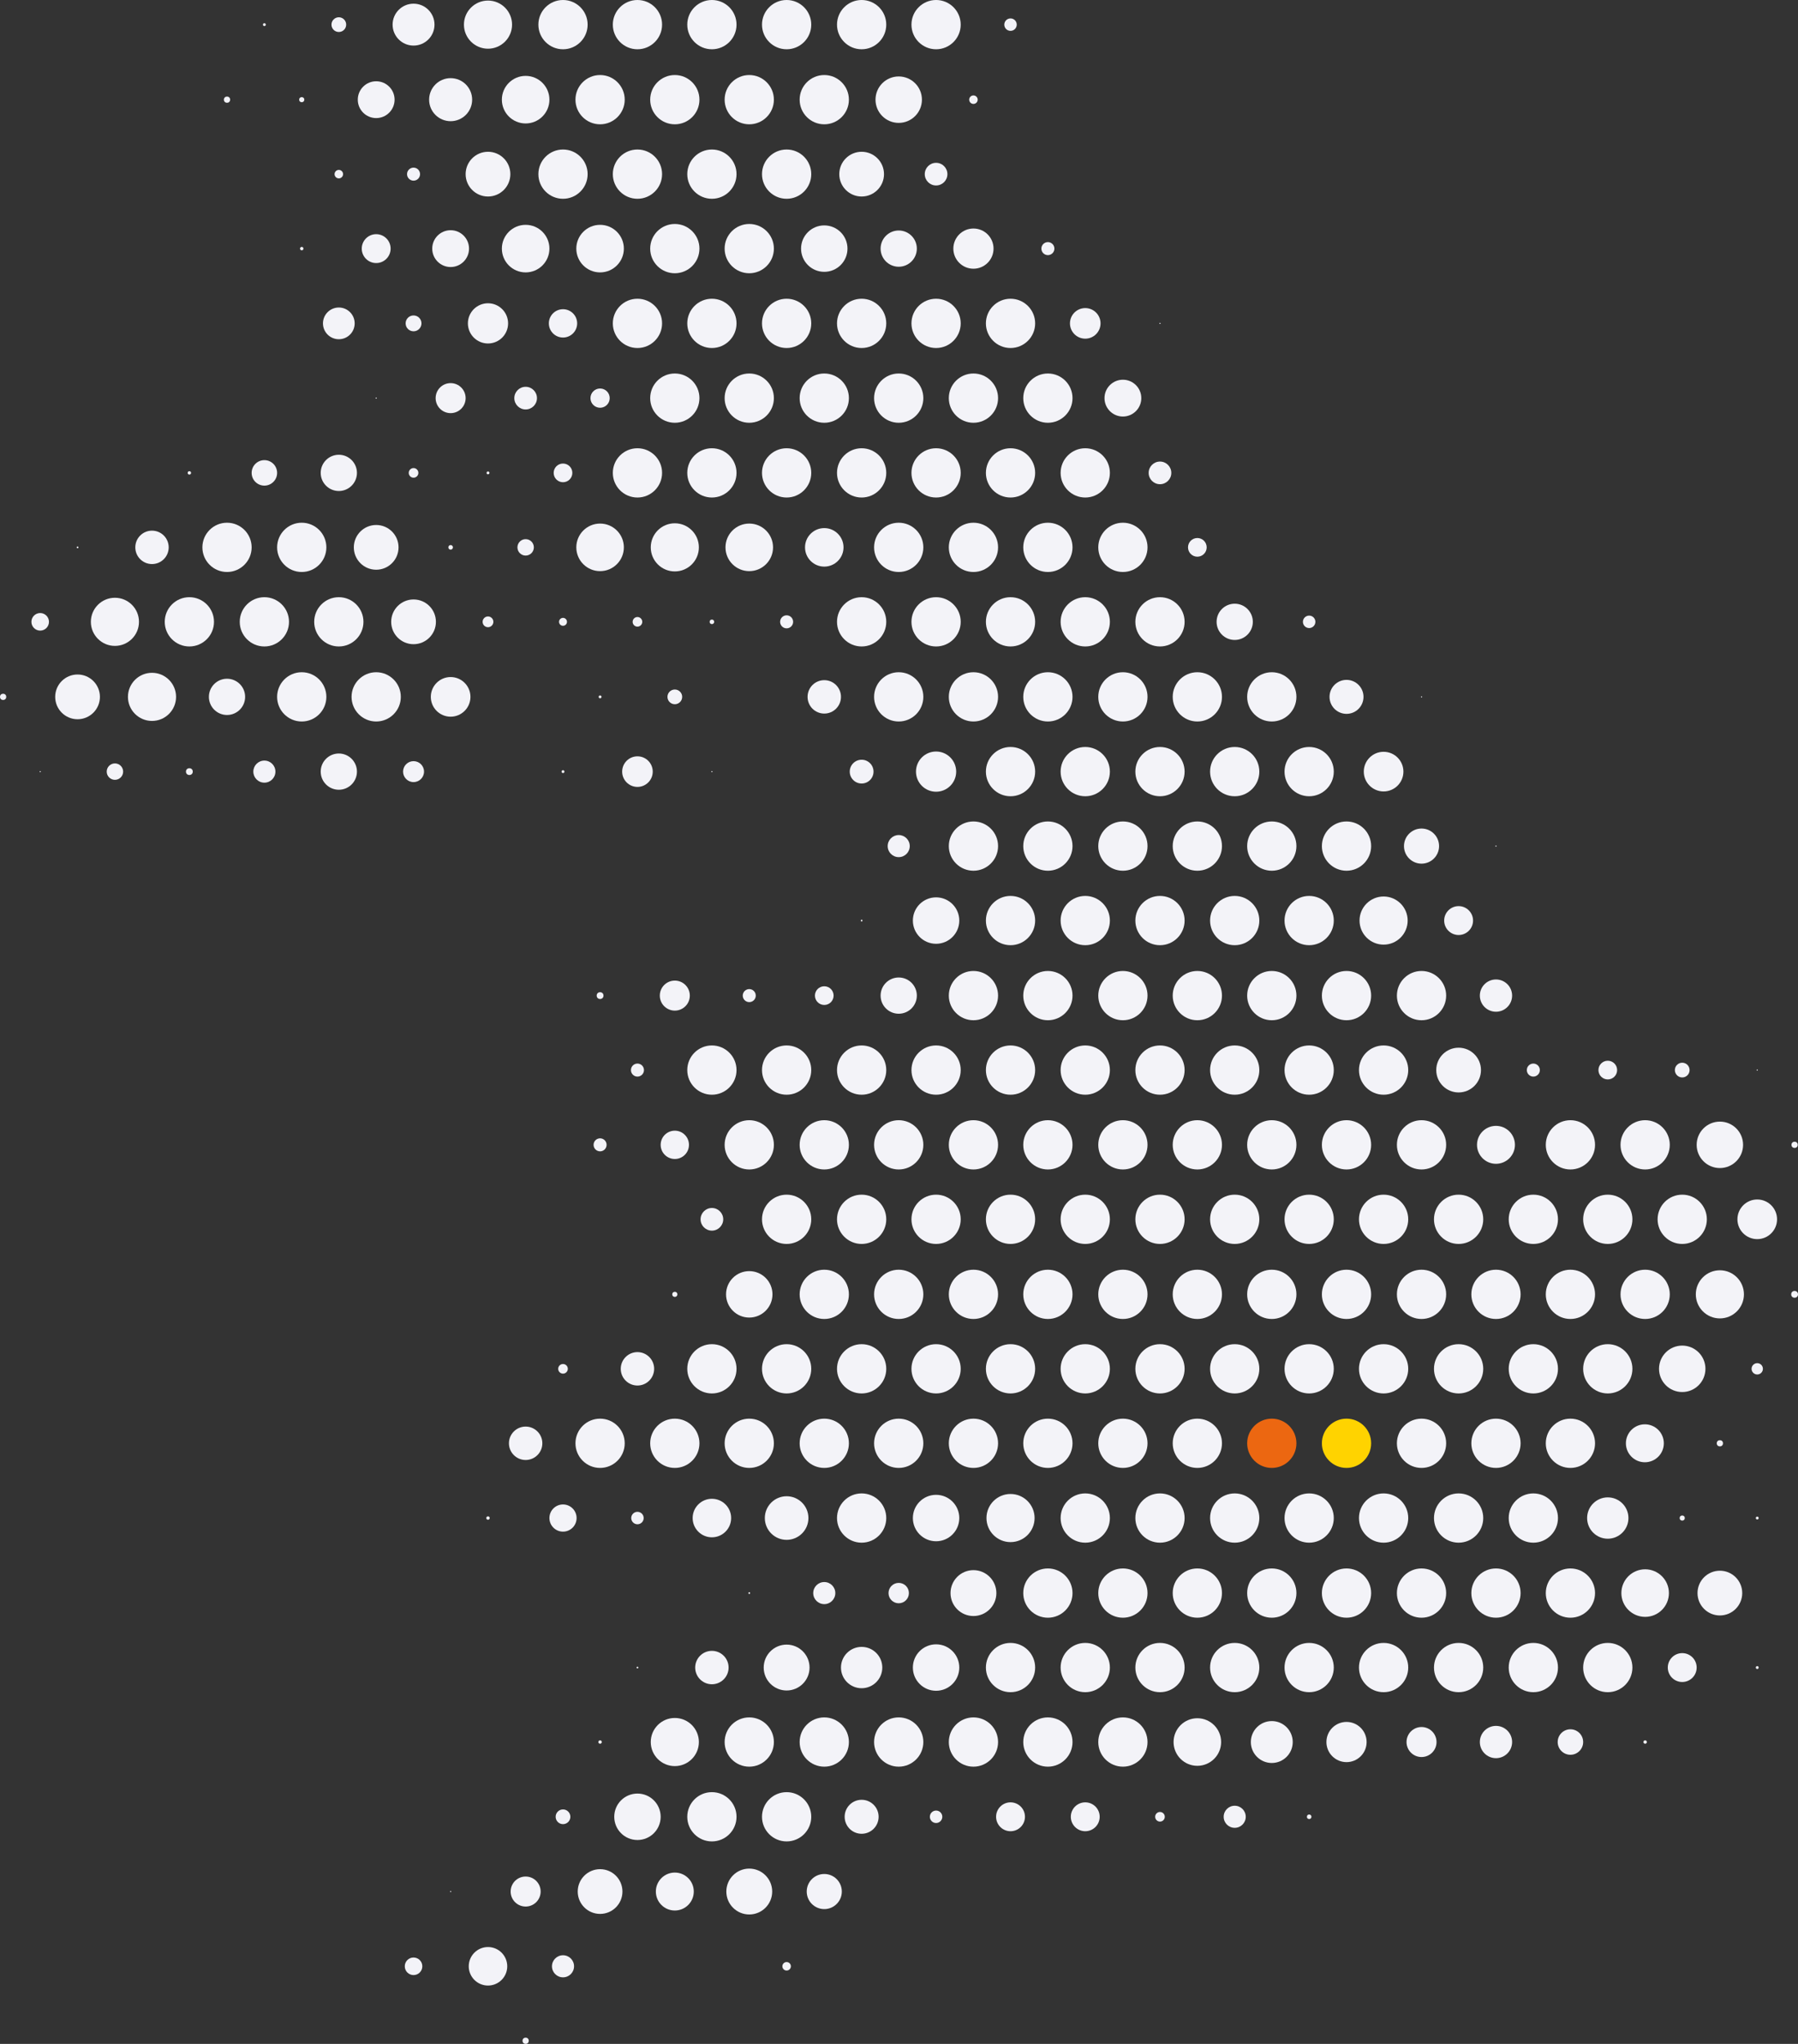 <?xml version="1.0" encoding="utf-8"?>
<!-- Generator: Adobe Illustrator 27.5.0, SVG Export Plug-In . SVG Version: 6.00 Build 0)  -->
<svg version="1.1" id="Layer_1" xmlns="http://www.w3.org/2000/svg" xmlns:xlink="http://www.w3.org/1999/xlink" x="0px" y="0px"
	 viewBox="0 0 635.2 721.8" style="enable-background:new 0 0 635.2 721.8;" xml:space="preserve">
<rect x="0" y="0" width="635.2" height="721.8" fill="#333333" stroke="none"/>
<style type="text/css">
	.st0{fill:#F3F3F8;}
	.st1{fill:#EC6711;}
	.st2{fill:#FFD300;}
</style>
<g id="map" transform="translate(-6.1 -16.9)">
	<circle id="Ellipse_19" class="st0" cx="534.6" cy="474" r="8.7"/>
	<circle id="Ellipse_20" class="st1" cx="455.4" cy="526.6" r="8.7"/>
	<circle id="Ellipse_21" class="st2" cx="481.8" cy="526.6" r="8.7"/>
	<circle id="Ellipse_22" class="st0" cx="521.4" cy="553" r="8.7"/>
	<circle id="Ellipse_23" class="st0" cx="389.5" cy="605.8" r="8.7"/>
	<g id="Group_58" transform="translate(6.1 16.9)">
		<circle id="Ellipse_24" class="st0" cx="93.4" cy="8.7" r="0.5"/>
		<circle id="Ellipse_25" class="st0" cx="119.7" cy="8.7" r="2.6"/>
		<circle id="Ellipse_26" class="st0" cx="146.1" cy="8.7" r="7.4"/>
		<circle id="Ellipse_27" class="st0" cx="172.4" cy="8.7" r="8.5"/>
		<circle id="Ellipse_28" class="st0" cx="198.9" cy="8.7" r="8.7"/>
		<circle id="Ellipse_29" class="st0" cx="225.2" cy="8.7" r="8.7"/>
		<circle id="Ellipse_30" class="st0" cx="251.5" cy="8.7" r="8.7"/>
		<circle id="Ellipse_31" class="st0" cx="277.9" cy="8.7" r="8.7"/>
		<circle id="Ellipse_32" class="st0" cx="304.4" cy="8.7" r="8.7"/>
		<circle id="Ellipse_33" class="st0" cx="330.7" cy="8.7" r="8.7"/>
		<circle id="Ellipse_34" class="st0" cx="357" cy="8.7" r="2.2"/>
		<circle id="Ellipse_35" class="st0" cx="80.2" cy="35.2" r="1.1"/>
		<circle id="Ellipse_36" class="st0" cx="106.6" cy="35.2" r="0.9"/>
		<circle id="Ellipse_37" class="st0" cx="132.9" cy="35.2" r="6.5"/>
		<circle id="Ellipse_38" class="st0" cx="159.2" cy="35.2" r="7.6"/>
		<circle id="Ellipse_39" class="st0" cx="185.7" cy="35.2" r="8.4"/>
		<circle id="Ellipse_40" class="st0" cx="212" cy="35.2" r="8.7"/>
		<circle id="Ellipse_41" class="st0" cx="238.4" cy="35.2" r="8.7"/>
		<circle id="Ellipse_42" class="st0" cx="264.7" cy="35.2" r="8.7"/>
		<circle id="Ellipse_43" class="st0" cx="291.2" cy="35.2" r="8.7"/>
		<circle id="Ellipse_44" class="st0" cx="317.5" cy="35.2" r="8.2"/>
		<circle id="Ellipse_45" class="st0" cx="343.9" cy="35.2" r="1.5"/>
		<circle id="Ellipse_46" class="st0" cx="119.7" cy="61.5" r="1.5"/>
		<circle id="Ellipse_47" class="st0" cx="146.1" cy="61.5" r="2.3"/>
		<circle id="Ellipse_48" class="st0" cx="172.4" cy="61.5" r="7.9"/>
		<circle id="Ellipse_49" class="st0" cx="198.9" cy="61.5" r="8.7"/>
		<circle id="Ellipse_50" class="st0" cx="225.2" cy="61.5" r="8.7"/>
		<circle id="Ellipse_51" class="st0" cx="251.5" cy="61.5" r="8.7"/>
		<circle id="Ellipse_52" class="st0" cx="277.9" cy="61.5" r="8.7"/>
		<circle id="Ellipse_53" class="st0" cx="304.4" cy="61.5" r="7.9"/>
		<circle id="Ellipse_54" class="st0" cx="330.7" cy="61.5" r="4"/>
		<circle id="Ellipse_55" class="st0" cx="106.6" cy="87.8" r="0.6"/>
		<circle id="Ellipse_56" class="st0" cx="132.9" cy="87.8" r="5.1"/>
		<circle id="Ellipse_57" class="st0" cx="159.2" cy="87.8" r="6.5"/>
		<circle id="Ellipse_58" class="st0" cx="185.7" cy="87.8" r="8.4"/>
		<circle id="Ellipse_59" class="st0" cx="212" cy="87.8" r="8.4"/>
		<circle id="Ellipse_60" class="st0" cx="238.4" cy="87.8" r="8.7"/>
		<circle id="Ellipse_61" class="st0" cx="264.7" cy="87.8" r="8.7"/>
		<circle id="Ellipse_62" class="st0" cx="291.2" cy="87.8" r="8.2"/>
		<circle id="Ellipse_63" class="st0" cx="317.5" cy="87.8" r="6.4"/>
		<circle id="Ellipse_64" class="st0" cx="343.9" cy="87.8" r="7.1"/>
		<circle id="Ellipse_65" class="st0" cx="370.2" cy="87.8" r="2.3"/>
		<polygon id="Rectangle_229" class="st0" points="93.4,114.2 93.4,114.2 93.4,114.2 		"/>
		<circle id="Ellipse_66" class="st0" cx="119.7" cy="114.2" r="5.6"/>
		<circle id="Ellipse_67" class="st0" cx="146.1" cy="114.2" r="2.8"/>
		<circle id="Ellipse_68" class="st0" cx="172.4" cy="114.2" r="7.1"/>
		<circle id="Ellipse_69" class="st0" cx="198.9" cy="114.2" r="5"/>
		<circle id="Ellipse_70" class="st0" cx="225.2" cy="114.2" r="8.7"/>
		<circle id="Ellipse_71" class="st0" cx="251.5" cy="114.2" r="8.7"/>
		<circle id="Ellipse_72" class="st0" cx="277.9" cy="114.2" r="8.7"/>
		<circle id="Ellipse_73" class="st0" cx="304.4" cy="114.2" r="8.7"/>
		<circle id="Ellipse_74" class="st0" cx="330.7" cy="114.2" r="8.7"/>
		<circle id="Ellipse_75" class="st0" cx="357" cy="114.2" r="8.7"/>
		<circle id="Ellipse_76" class="st0" cx="383.4" cy="114.2" r="5.4"/>
		<circle id="Ellipse_77" class="st0" cx="409.8" cy="114.2" r="0.2"/>
		<circle id="Ellipse_78" class="st0" cx="132.9" cy="140.6" r="0.2"/>
		<circle id="Ellipse_79" class="st0" cx="159.2" cy="140.6" r="5.3"/>
		<circle id="Ellipse_80" class="st0" cx="185.7" cy="140.6" r="4"/>
		<circle id="Ellipse_81" class="st0" cx="212" cy="140.6" r="3.4"/>
		<circle id="Ellipse_82" class="st0" cx="238.4" cy="140.6" r="8.7"/>
		<circle id="Ellipse_83" class="st0" cx="264.7" cy="140.6" r="8.7"/>
		<circle id="Ellipse_84" class="st0" cx="291.2" cy="140.6" r="8.7"/>
		<circle id="Ellipse_85" class="st0" cx="317.5" cy="140.6" r="8.7"/>
		<circle id="Ellipse_86" class="st0" cx="343.9" cy="140.6" r="8.7"/>
		<circle id="Ellipse_87" class="st0" cx="370.2" cy="140.6" r="8.7"/>
		<circle id="Ellipse_88" class="st0" cx="396.7" cy="140.6" r="6.5"/>
		<circle id="Ellipse_89" class="st0" cx="66.9" cy="167" r="0.6"/>
		<circle id="Ellipse_90" class="st0" cx="93.4" cy="167" r="4.5"/>
		<circle id="Ellipse_91" class="st0" cx="119.7" cy="167" r="6.4"/>
		<circle id="Ellipse_92" class="st0" cx="146.1" cy="167" r="1.7"/>
		<circle id="Ellipse_93" class="st0" cx="172.4" cy="167" r="0.5"/>
		<circle id="Ellipse_94" class="st0" cx="198.9" cy="167" r="3.3"/>
		<circle id="Ellipse_95" class="st0" cx="225.2" cy="167" r="8.7"/>
		<circle id="Ellipse_96" class="st0" cx="251.5" cy="167" r="8.7"/>
		<circle id="Ellipse_97" class="st0" cx="277.9" cy="167" r="8.7"/>
		<circle id="Ellipse_98" class="st0" cx="304.4" cy="167" r="8.7"/>
		<circle id="Ellipse_99" class="st0" cx="330.7" cy="167" r="8.7"/>
		<circle id="Ellipse_100" class="st0" cx="357" cy="167" r="8.7"/>
		<circle id="Ellipse_101" class="st0" cx="383.4" cy="167" r="8.7"/>
		<circle id="Ellipse_102" class="st0" cx="409.8" cy="167" r="4"/>
		<circle id="Ellipse_103" class="st0" cx="27.4" cy="193.3" r="0.3"/>
		<circle id="Ellipse_104" class="st0" cx="53.7" cy="193.3" r="5.9"/>
		<circle id="Ellipse_105" class="st0" cx="80.2" cy="193.3" r="8.7"/>
		<circle id="Ellipse_106" class="st0" cx="106.6" cy="193.3" r="8.7"/>
		<circle id="Ellipse_107" class="st0" cx="132.9" cy="193.3" r="7.9"/>
		<circle id="Ellipse_108" class="st0" cx="159.2" cy="193.3" r="0.8"/>
		<circle id="Ellipse_109" class="st0" cx="185.7" cy="193.3" r="2.9"/>
		<circle id="Ellipse_110" class="st0" cx="212" cy="193.3" r="8.4"/>
		<circle id="Ellipse_111" class="st0" cx="238.4" cy="193.3" r="8.5"/>
		<circle id="Ellipse_112" class="st0" cx="264.7" cy="193.3" r="8.4"/>
		<circle id="Ellipse_113" class="st0" cx="291.2" cy="193.3" r="6.8"/>
		<circle id="Ellipse_114" class="st0" cx="317.5" cy="193.3" r="8.7"/>
		<circle id="Ellipse_115" class="st0" cx="343.9" cy="193.3" r="8.7"/>
		<circle id="Ellipse_116" class="st0" cx="370.2" cy="193.3" r="8.7"/>
		<circle id="Ellipse_117" class="st0" cx="396.7" cy="193.3" r="8.7"/>
		<circle id="Ellipse_118" class="st0" cx="423" cy="193.3" r="3.3"/>
		<circle id="Ellipse_119" class="st0" cx="14.2" cy="219.6" r="3.1"/>
		<circle id="Ellipse_120" class="st0" cx="40.6" cy="219.6" r="8.5"/>
		<circle id="Ellipse_121" class="st0" cx="66.9" cy="219.6" r="8.7"/>
		<circle id="Ellipse_122" class="st0" cx="93.4" cy="219.6" r="8.7"/>
		<circle id="Ellipse_123" class="st0" cx="119.7" cy="219.6" r="8.7"/>
		<circle id="Ellipse_124" class="st0" cx="146.1" cy="219.6" r="7.9"/>
		<circle id="Ellipse_125" class="st0" cx="172.4" cy="219.6" r="1.9"/>
		<circle id="Ellipse_126" class="st0" cx="198.9" cy="219.6" r="1.4"/>
		<circle id="Ellipse_127" class="st0" cx="225.2" cy="219.6" r="1.7"/>
		<circle id="Ellipse_128" class="st0" cx="251.5" cy="219.6" r="0.8"/>
		<circle id="Ellipse_129" class="st0" cx="277.9" cy="219.6" r="2.3"/>
		<circle id="Ellipse_130" class="st0" cx="304.4" cy="219.6" r="8.7"/>
		<circle id="Ellipse_131" class="st0" cx="330.7" cy="219.6" r="8.7"/>
		<circle id="Ellipse_132" class="st0" cx="357" cy="219.6" r="8.7"/>
		<circle id="Ellipse_133" class="st0" cx="383.4" cy="219.6" r="8.7"/>
		<circle id="Ellipse_134" class="st0" cx="409.8" cy="219.6" r="8.7"/>
		<circle id="Ellipse_135" class="st0" cx="436.2" cy="219.6" r="6.4"/>
		<circle id="Ellipse_136" class="st0" cx="462.5" cy="219.6" r="2.2"/>
		<circle id="Ellipse_137" class="st0" cx="1.1" cy="246.1" r="1.1"/>
		<circle id="Ellipse_138" class="st0" cx="27.4" cy="246.1" r="7.9"/>
		<circle id="Ellipse_139" class="st0" cx="53.7" cy="246.1" r="8.5"/>
		<circle id="Ellipse_140" class="st0" cx="80.2" cy="246.1" r="6.4"/>
		<circle id="Ellipse_141" class="st0" cx="106.6" cy="246.1" r="8.7"/>
		<circle id="Ellipse_142" class="st0" cx="132.9" cy="246.1" r="8.7"/>
		<circle id="Ellipse_143" class="st0" cx="159.2" cy="246.1" r="7"/>
		<polygon id="Rectangle_230" class="st0" points="185.7,246.1 185.7,246.1 185.7,246.1 		"/>
		<circle id="Ellipse_144" class="st0" cx="212" cy="246.1" r="0.5"/>
		<circle id="Ellipse_145" class="st0" cx="238.4" cy="246.1" r="2.6"/>
		<polygon id="Rectangle_231" class="st0" points="264.7,246.1 264.7,246.1 264.7,246.1 		"/>
		<circle id="Ellipse_146" class="st0" cx="291.2" cy="246.1" r="5.9"/>
		<circle id="Ellipse_147" class="st0" cx="317.5" cy="246.1" r="8.7"/>
		<circle id="Ellipse_148" class="st0" cx="343.9" cy="246.1" r="8.7"/>
		<circle id="Ellipse_149" class="st0" cx="370.2" cy="246.1" r="8.7"/>
		<circle id="Ellipse_150" class="st0" cx="396.7" cy="246.1" r="8.7"/>
		<circle id="Ellipse_151" class="st0" cx="423" cy="246.1" r="8.7"/>
		<circle id="Ellipse_152" class="st0" cx="449.3" cy="246.1" r="8.7"/>
		<circle id="Ellipse_153" class="st0" cx="475.7" cy="246.1" r="6"/>
		<circle id="Ellipse_154" class="st0" cx="502.2" cy="246.1" r="0.2"/>
		<circle id="Ellipse_155" class="st0" cx="14.2" cy="272.5" r="0.2"/>
		<circle id="Ellipse_156" class="st0" cx="40.6" cy="272.5" r="2.9"/>
		<circle id="Ellipse_157" class="st0" cx="66.9" cy="272.5" r="1.2"/>
		<circle id="Ellipse_158" class="st0" cx="93.4" cy="272.5" r="3.9"/>
		<circle id="Ellipse_159" class="st0" cx="119.7" cy="272.5" r="6.4"/>
		<circle id="Ellipse_160" class="st0" cx="146.1" cy="272.5" r="3.7"/>
		<polygon id="Rectangle_232" class="st0" points="172.4,272.5 172.4,272.5 172.4,272.5 		"/>
		<circle id="Ellipse_161" class="st0" cx="198.9" cy="272.5" r="0.5"/>
		<circle id="Ellipse_162" class="st0" cx="225.2" cy="272.5" r="5.4"/>
		<circle id="Ellipse_163" class="st0" cx="251.5" cy="272.5" r="0.2"/>
		<circle id="Ellipse_164" class="st0" cx="304.4" cy="272.5" r="4.2"/>
		<circle id="Ellipse_165" class="st0" cx="330.7" cy="272.5" r="7.1"/>
		<circle id="Ellipse_166" class="st0" cx="357" cy="272.5" r="8.7"/>
		<circle id="Ellipse_167" class="st0" cx="383.4" cy="272.5" r="8.7"/>
		<circle id="Ellipse_168" class="st0" cx="409.8" cy="272.5" r="8.7"/>
		<circle id="Ellipse_169" class="st0" cx="436.2" cy="272.5" r="8.7"/>
		<circle id="Ellipse_170" class="st0" cx="462.5" cy="272.5" r="8.7"/>
		<circle id="Ellipse_171" class="st0" cx="488.8" cy="272.5" r="7"/>
		<circle id="Ellipse_172" class="st0" cx="317.5" cy="298.8" r="3.9"/>
		<circle id="Ellipse_173" class="st0" cx="343.9" cy="298.8" r="8.7"/>
		<circle id="Ellipse_174" class="st0" cx="370.2" cy="298.8" r="8.7"/>
		<circle id="Ellipse_175" class="st0" cx="396.7" cy="298.8" r="8.7"/>
		<circle id="Ellipse_176" class="st0" cx="423" cy="298.8" r="8.7"/>
		<circle id="Ellipse_177" class="st0" cx="449.3" cy="298.8" r="8.7"/>
		<circle id="Ellipse_178" class="st0" cx="475.7" cy="298.8" r="8.7"/>
		<circle id="Ellipse_179" class="st0" cx="502.2" cy="298.8" r="6.2"/>
		<circle id="Ellipse_180" class="st0" cx="528.5" cy="298.8" r="0.2"/>
		<circle id="Ellipse_181" class="st0" cx="304.4" cy="325.1" r="0.3"/>
		<circle id="Ellipse_182" class="st0" cx="330.7" cy="325.1" r="8.2"/>
		<circle id="Ellipse_183" class="st0" cx="357" cy="325.1" r="8.7"/>
		<circle id="Ellipse_184" class="st0" cx="383.4" cy="325.1" r="8.7"/>
		<circle id="Ellipse_185" class="st0" cx="409.8" cy="325.1" r="8.7"/>
		<circle id="Ellipse_186" class="st0" cx="436.2" cy="325.1" r="8.7"/>
		<circle id="Ellipse_187" class="st0" cx="462.5" cy="325.1" r="8.7"/>
		<circle id="Ellipse_188" class="st0" cx="488.8" cy="325.1" r="8.5"/>
		<circle id="Ellipse_189" class="st0" cx="515.3" cy="325.1" r="5.1"/>
		<circle id="Ellipse_190" class="st0" cx="212" cy="351.6" r="1.2"/>
		<circle id="Ellipse_191" class="st0" cx="238.4" cy="351.6" r="5.3"/>
		<circle id="Ellipse_192" class="st0" cx="264.7" cy="351.6" r="2.3"/>
		<circle id="Ellipse_193" class="st0" cx="291.2" cy="351.6" r="3.3"/>
		<circle id="Ellipse_194" class="st0" cx="317.5" cy="351.6" r="6.4"/>
		<circle id="Ellipse_195" class="st0" cx="343.9" cy="351.6" r="8.7"/>
		<circle id="Ellipse_196" class="st0" cx="370.2" cy="351.6" r="8.7"/>
		<circle id="Ellipse_197" class="st0" cx="396.7" cy="351.6" r="8.7"/>
		<circle id="Ellipse_198" class="st0" cx="423" cy="351.6" r="8.7"/>
		<circle id="Ellipse_199" class="st0" cx="449.3" cy="351.6" r="8.7"/>
		<circle id="Ellipse_200" class="st0" cx="475.7" cy="351.6" r="8.7"/>
		<circle id="Ellipse_201" class="st0" cx="502.2" cy="351.6" r="8.7"/>
		<circle id="Ellipse_202" class="st0" cx="528.5" cy="351.6" r="5.7"/>
		<circle id="Ellipse_203" class="st0" cx="225.2" cy="377.9" r="2.3"/>
		<circle id="Ellipse_204" class="st0" cx="251.5" cy="377.9" r="8.7"/>
		<circle id="Ellipse_205" class="st0" cx="277.9" cy="377.9" r="8.7"/>
		<circle id="Ellipse_206" class="st0" cx="304.4" cy="377.9" r="8.7"/>
		<circle id="Ellipse_207" class="st0" cx="330.7" cy="377.9" r="8.7"/>
		<circle id="Ellipse_208" class="st0" cx="357" cy="377.9" r="8.7"/>
		<circle id="Ellipse_209" class="st0" cx="383.4" cy="377.9" r="8.7"/>
		<circle id="Ellipse_210" class="st0" cx="409.8" cy="377.9" r="8.7"/>
		<circle id="Ellipse_211" class="st0" cx="436.2" cy="377.9" r="8.7"/>
		<circle id="Ellipse_212" class="st0" cx="462.5" cy="377.9" r="8.7"/>
		<circle id="Ellipse_213" class="st0" cx="488.8" cy="377.9" r="8.7"/>
		<circle id="Ellipse_214" class="st0" cx="515.3" cy="377.9" r="7.9"/>
		<circle id="Ellipse_215" class="st0" cx="541.7" cy="377.9" r="2.3"/>
		<circle id="Ellipse_216" class="st0" cx="568" cy="377.9" r="3.3"/>
		<circle id="Ellipse_217" class="st0" cx="594.3" cy="377.9" r="2.6"/>
		<circle id="Ellipse_218" class="st0" cx="620.8" cy="377.9" r="0.2"/>
		<circle id="Ellipse_219" class="st0" cx="212" cy="404.3" r="2.3"/>
		<circle id="Ellipse_220" class="st0" cx="238.4" cy="404.3" r="5"/>
		<circle id="Ellipse_221" class="st0" cx="264.7" cy="404.3" r="8.7"/>
		<circle id="Ellipse_222" class="st0" cx="291.2" cy="404.3" r="8.7"/>
		<circle id="Ellipse_223" class="st0" cx="317.5" cy="404.3" r="8.7"/>
		<circle id="Ellipse_224" class="st0" cx="343.9" cy="404.3" r="8.7"/>
		<circle id="Ellipse_225" class="st0" cx="370.2" cy="404.3" r="8.7"/>
		<circle id="Ellipse_226" class="st0" cx="396.7" cy="404.3" r="8.7"/>
		<circle id="Ellipse_227" class="st0" cx="423" cy="404.3" r="8.7"/>
		<circle id="Ellipse_228" class="st0" cx="449.3" cy="404.3" r="8.7"/>
		<circle id="Ellipse_229" class="st0" cx="475.7" cy="404.3" r="8.7"/>
		<circle id="Ellipse_230" class="st0" cx="502.2" cy="404.3" r="8.7"/>
		<circle id="Ellipse_231" class="st0" cx="528.5" cy="404.3" r="6.7"/>
		<circle id="Ellipse_232" class="st0" cx="554.8" cy="404.3" r="8.7"/>
		<circle id="Ellipse_233" class="st0" cx="581.2" cy="404.3" r="8.7"/>
		<circle id="Ellipse_234" class="st0" cx="607.6" cy="404.3" r="8.2"/>
		<circle id="Ellipse_235" class="st0" cx="634" cy="404.3" r="1.1"/>
		<circle id="Ellipse_236" class="st0" cx="251.5" cy="430.6" r="4"/>
		<circle id="Ellipse_237" class="st0" cx="277.9" cy="430.6" r="8.7"/>
		<circle id="Ellipse_238" class="st0" cx="304.4" cy="430.6" r="8.7"/>
		<circle id="Ellipse_239" class="st0" cx="330.7" cy="430.6" r="8.7"/>
		<circle id="Ellipse_240" class="st0" cx="357" cy="430.6" r="8.7"/>
		<circle id="Ellipse_241" class="st0" cx="383.4" cy="430.6" r="8.7"/>
		<circle id="Ellipse_242" class="st0" cx="409.8" cy="430.6" r="8.7"/>
		<circle id="Ellipse_243" class="st0" cx="436.2" cy="430.6" r="8.7"/>
		<circle id="Ellipse_244" class="st0" cx="462.5" cy="430.6" r="8.7"/>
		<circle id="Ellipse_245" class="st0" cx="488.8" cy="430.6" r="8.7"/>
		<circle id="Ellipse_246" class="st0" cx="515.3" cy="430.6" r="8.7"/>
		<circle id="Ellipse_247" class="st0" cx="541.7" cy="430.6" r="8.7"/>
		<circle id="Ellipse_248" class="st0" cx="568" cy="430.6" r="8.7"/>
		<circle id="Ellipse_249" class="st0" cx="594.3" cy="430.6" r="8.7"/>
		<circle id="Ellipse_250" class="st0" cx="620.8" cy="430.6" r="7"/>
		<circle id="Ellipse_251" class="st0" cx="238.4" cy="457.1" r="0.9"/>
		<circle id="Ellipse_252" class="st0" cx="264.7" cy="457.1" r="8.2"/>
		<circle id="Ellipse_253" class="st0" cx="291.2" cy="457.1" r="8.7"/>
		<circle id="Ellipse_254" class="st0" cx="317.5" cy="457.1" r="8.7"/>
		<circle id="Ellipse_255" class="st0" cx="343.9" cy="457.1" r="8.7"/>
		<circle id="Ellipse_256" class="st0" cx="370.2" cy="457.1" r="8.7"/>
		<circle id="Ellipse_257" class="st0" cx="396.7" cy="457.1" r="8.7"/>
		<circle id="Ellipse_258" class="st0" cx="423" cy="457.1" r="8.7"/>
		<circle id="Ellipse_259" class="st0" cx="449.3" cy="457.1" r="8.7"/>
		<circle id="Ellipse_260" class="st0" cx="475.7" cy="457.1" r="8.7"/>
		<circle id="Ellipse_261" class="st0" cx="502.2" cy="457.1" r="8.7"/>
		<circle id="Ellipse_262" class="st0" cx="554.8" cy="457.1" r="8.7"/>
		<circle id="Ellipse_263" class="st0" cx="581.2" cy="457.1" r="8.7"/>
		<circle id="Ellipse_264" class="st0" cx="607.6" cy="457.1" r="8.5"/>
		<circle id="Ellipse_265" class="st0" cx="634" cy="457.1" r="1.2"/>
		<polygon id="Rectangle_233" class="st0" points="172.4,483.4 172.4,483.4 172.4,483.4 		"/>
		<circle id="Ellipse_266" class="st0" cx="198.9" cy="483.4" r="1.7"/>
		<circle id="Ellipse_267" class="st0" cx="225.2" cy="483.4" r="5.9"/>
		<circle id="Ellipse_268" class="st0" cx="251.5" cy="483.4" r="8.7"/>
		<circle id="Ellipse_269" class="st0" cx="277.9" cy="483.4" r="8.7"/>
		<circle id="Ellipse_270" class="st0" cx="304.4" cy="483.4" r="8.7"/>
		<circle id="Ellipse_271" class="st0" cx="330.7" cy="483.4" r="8.7"/>
		<circle id="Ellipse_272" class="st0" cx="357" cy="483.4" r="8.7"/>
		<circle id="Ellipse_273" class="st0" cx="383.4" cy="483.4" r="8.7"/>
		<circle id="Ellipse_274" class="st0" cx="409.8" cy="483.4" r="8.7"/>
		<circle id="Ellipse_275" class="st0" cx="436.2" cy="483.4" r="8.7"/>
		<circle id="Ellipse_276" class="st0" cx="462.5" cy="483.4" r="8.7"/>
		<circle id="Ellipse_277" class="st0" cx="488.8" cy="483.4" r="8.7"/>
		<circle id="Ellipse_278" class="st0" cx="515.3" cy="483.4" r="8.7"/>
		<circle id="Ellipse_279" class="st0" cx="541.7" cy="483.4" r="8.7"/>
		<circle id="Ellipse_280" class="st0" cx="568" cy="483.4" r="8.7"/>
		<circle id="Ellipse_281" class="st0" cx="594.3" cy="483.4" r="8.2"/>
		<circle id="Ellipse_282" class="st0" cx="620.8" cy="483.4" r="2"/>
		<polygon id="Rectangle_234" class="st0" points="159.2,509.7 159.2,509.7 159.2,509.7 		"/>
		<circle id="Ellipse_283" class="st0" cx="185.7" cy="509.7" r="5.9"/>
		<circle id="Ellipse_284" class="st0" cx="212" cy="509.7" r="8.7"/>
		<circle id="Ellipse_285" class="st0" cx="238.4" cy="509.7" r="8.7"/>
		<circle id="Ellipse_286" class="st0" cx="264.7" cy="509.7" r="8.7"/>
		<circle id="Ellipse_287" class="st0" cx="291.2" cy="509.7" r="8.7"/>
		<circle id="Ellipse_288" class="st0" cx="317.5" cy="509.7" r="8.7"/>
		<circle id="Ellipse_289" class="st0" cx="343.9" cy="509.7" r="8.7"/>
		<circle id="Ellipse_290" class="st0" cx="370.2" cy="509.7" r="8.7"/>
		<circle id="Ellipse_291" class="st0" cx="396.7" cy="509.7" r="8.7"/>
		<circle id="Ellipse_292" class="st0" cx="423" cy="509.7" r="8.7"/>
		<circle id="Ellipse_293" class="st0" cx="502.2" cy="509.7" r="8.7"/>
		<circle id="Ellipse_294" class="st0" cx="528.5" cy="509.7" r="8.7"/>
		<circle id="Ellipse_295" class="st0" cx="554.8" cy="509.7" r="8.7"/>
		<circle id="Ellipse_296" class="st0" cx="581.1" cy="509.7" r="6.7"/>
		<circle id="Ellipse_297" class="st0" cx="607.6" cy="509.7" r="1.1"/>
		<circle id="Ellipse_298" class="st0" cx="172.4" cy="536.1" r="0.6"/>
		<circle id="Ellipse_299" class="st0" cx="198.9" cy="536.1" r="4.8"/>
		<circle id="Ellipse_300" class="st0" cx="225.2" cy="536.1" r="2.2"/>
		<circle id="Ellipse_301" class="st0" cx="251.5" cy="536.1" r="6.8"/>
		<circle id="Ellipse_302" class="st0" cx="277.9" cy="536.1" r="7.7"/>
		<circle id="Ellipse_303" class="st0" cx="304.4" cy="536.1" r="8.7"/>
		<circle id="Ellipse_304" class="st0" cx="330.7" cy="536.1" r="8.2"/>
		<circle id="Ellipse_305" class="st0" cx="357" cy="536.1" r="8.5"/>
		<circle id="Ellipse_306" class="st0" cx="383.4" cy="536.1" r="8.7"/>
		<circle id="Ellipse_307" class="st0" cx="409.8" cy="536.1" r="8.7"/>
		<circle id="Ellipse_308" class="st0" cx="436.2" cy="536.1" r="8.7"/>
		<circle id="Ellipse_309" class="st0" cx="462.5" cy="536.1" r="8.7"/>
		<circle id="Ellipse_310" class="st0" cx="488.8" cy="536.1" r="8.7"/>
		<circle id="Ellipse_311" class="st0" cx="541.7" cy="536.1" r="8.7"/>
		<circle id="Ellipse_312" class="st0" cx="568" cy="536.1" r="7.3"/>
		<circle id="Ellipse_313" class="st0" cx="594.3" cy="536.1" r="0.9"/>
		<circle id="Ellipse_314" class="st0" cx="620.8" cy="536.1" r="0.5"/>
		<circle id="Ellipse_315" class="st0" cx="264.7" cy="562.6" r="0.3"/>
		<circle id="Ellipse_316" class="st0" cx="291.2" cy="562.6" r="3.9"/>
		<circle id="Ellipse_317" class="st0" cx="317.5" cy="562.6" r="3.6"/>
		<circle id="Ellipse_318" class="st0" cx="343.9" cy="562.6" r="8.1"/>
		<circle id="Ellipse_319" class="st0" cx="370.2" cy="562.6" r="8.7"/>
		<circle id="Ellipse_320" class="st0" cx="396.7" cy="562.6" r="8.7"/>
		<circle id="Ellipse_321" class="st0" cx="423" cy="562.6" r="8.7"/>
		<circle id="Ellipse_322" class="st0" cx="449.3" cy="562.6" r="8.7"/>
		<circle id="Ellipse_323" class="st0" cx="475.7" cy="562.6" r="8.7"/>
		<circle id="Ellipse_324" class="st0" cx="502.2" cy="562.6" r="8.7"/>
		<circle id="Ellipse_325" class="st0" cx="528.5" cy="562.6" r="8.7"/>
		<circle id="Ellipse_326" class="st0" cx="554.8" cy="562.6" r="8.7"/>
		<circle id="Ellipse_327" class="st0" cx="581.2" cy="562.6" r="8.4"/>
		<circle id="Ellipse_328" class="st0" cx="607.6" cy="562.6" r="7.9"/>
		<circle id="Ellipse_329" class="st0" cx="225.2" cy="588.9" r="0.3"/>
		<circle id="Ellipse_330" class="st0" cx="251.5" cy="588.9" r="5.9"/>
		<circle id="Ellipse_331" class="st0" cx="277.9" cy="588.9" r="8.1"/>
		<circle id="Ellipse_332" class="st0" cx="304.4" cy="588.9" r="7.3"/>
		<circle id="Ellipse_333" class="st0" cx="330.7" cy="588.9" r="8.2"/>
		<circle id="Ellipse_334" class="st0" cx="357" cy="588.9" r="8.7"/>
		<circle id="Ellipse_335" class="st0" cx="409.8" cy="588.9" r="8.7"/>
		<circle id="Ellipse_336" class="st0" cx="436.2" cy="588.9" r="8.7"/>
		<circle id="Ellipse_337" class="st0" cx="462.5" cy="588.9" r="8.7"/>
		<circle id="Ellipse_338" class="st0" cx="488.8" cy="588.9" r="8.7"/>
		<circle id="Ellipse_339" class="st0" cx="515.3" cy="588.9" r="8.7"/>
		<circle id="Ellipse_340" class="st0" cx="541.7" cy="588.9" r="8.7"/>
		<circle id="Ellipse_341" class="st0" cx="568" cy="588.9" r="8.7"/>
		<circle id="Ellipse_342" class="st0" cx="594.3" cy="588.9" r="5.1"/>
		<circle id="Ellipse_343" class="st0" cx="620.8" cy="588.9" r="0.5"/>
		<circle id="Ellipse_344" class="st0" cx="212" cy="615.2" r="0.6"/>
		<circle id="Ellipse_345" class="st0" cx="238.4" cy="615.2" r="8.5"/>
		<circle id="Ellipse_346" class="st0" cx="264.7" cy="615.2" r="8.7"/>
		<circle id="Ellipse_347" class="st0" cx="291.2" cy="615.2" r="8.7"/>
		<circle id="Ellipse_348" class="st0" cx="317.5" cy="615.2" r="8.7"/>
		<circle id="Ellipse_349" class="st0" cx="343.9" cy="615.2" r="8.7"/>
		<circle id="Ellipse_350" class="st0" cx="370.2" cy="615.2" r="8.7"/>
		<circle id="Ellipse_351" class="st0" cx="396.7" cy="615.2" r="8.7"/>
		<circle id="Ellipse_352" class="st0" cx="423" cy="615.2" r="8.4"/>
		<circle id="Ellipse_353" class="st0" cx="449.3" cy="615.2" r="7.4"/>
		<circle id="Ellipse_354" class="st0" cx="475.7" cy="615.2" r="7.1"/>
		<circle id="Ellipse_355" class="st0" cx="502.2" cy="615.2" r="5.3"/>
		<circle id="Ellipse_356" class="st0" cx="528.5" cy="615.2" r="5.7"/>
		<circle id="Ellipse_357" class="st0" cx="554.8" cy="615.2" r="4.5"/>
		<circle id="Ellipse_358" class="st0" cx="581.2" cy="615.2" r="0.6"/>
		<circle id="Ellipse_359" class="st0" cx="198.9" cy="641.6" r="2.6"/>
		<circle id="Ellipse_360" class="st0" cx="225.2" cy="641.6" r="8.2"/>
		<circle id="Ellipse_361" class="st0" cx="251.5" cy="641.6" r="8.7"/>
		<circle id="Ellipse_362" class="st0" cx="277.9" cy="641.6" r="8.7"/>
		<circle id="Ellipse_363" class="st0" cx="304.4" cy="641.6" r="6"/>
		<circle id="Ellipse_364" class="st0" cx="330.7" cy="641.6" r="2.2"/>
		<circle id="Ellipse_365" class="st0" cx="357" cy="641.6" r="5.1"/>
		<circle id="Ellipse_366" class="st0" cx="383.4" cy="641.6" r="5.1"/>
		<circle id="Ellipse_367" class="st0" cx="409.8" cy="641.6" r="1.7"/>
		<circle id="Ellipse_368" class="st0" cx="436.2" cy="641.6" r="3.9"/>
		<circle id="Ellipse_369" class="st0" cx="462.5" cy="641.6" r="0.8"/>
		<circle id="Ellipse_370" class="st0" cx="159.2" cy="668" r="0.2"/>
		<circle id="Ellipse_371" class="st0" cx="185.7" cy="668" r="5.3"/>
		<circle id="Ellipse_372" class="st0" cx="212" cy="668" r="7.9"/>
		<circle id="Ellipse_373" class="st0" cx="238.4" cy="668" r="6.7"/>
		<circle id="Ellipse_374" class="st0" cx="264.7" cy="668" r="8.1"/>
		<circle id="Ellipse_375" class="st0" cx="291.2" cy="668" r="6.2"/>
		<polygon id="Rectangle_235" class="st0" points="370.2,668 370.2,668 370.2,668 		"/>
		<circle id="Ellipse_376" class="st0" cx="146.1" cy="694.4" r="3.1"/>
		<circle id="Ellipse_377" class="st0" cx="172.4" cy="694.4" r="6.8"/>
		<circle id="Ellipse_378" class="st0" cx="198.9" cy="694.4" r="3.9"/>
		<circle id="Ellipse_379" class="st0" cx="277.9" cy="694.4" r="1.5"/>
		<polygon id="Rectangle_236" class="st0" points="159.2,720.7 159.2,720.7 159.2,720.7 		"/>
		<circle id="Ellipse_380" class="st0" cx="185.7" cy="720.7" r="1.1"/>
	</g>
</g>
</svg>
